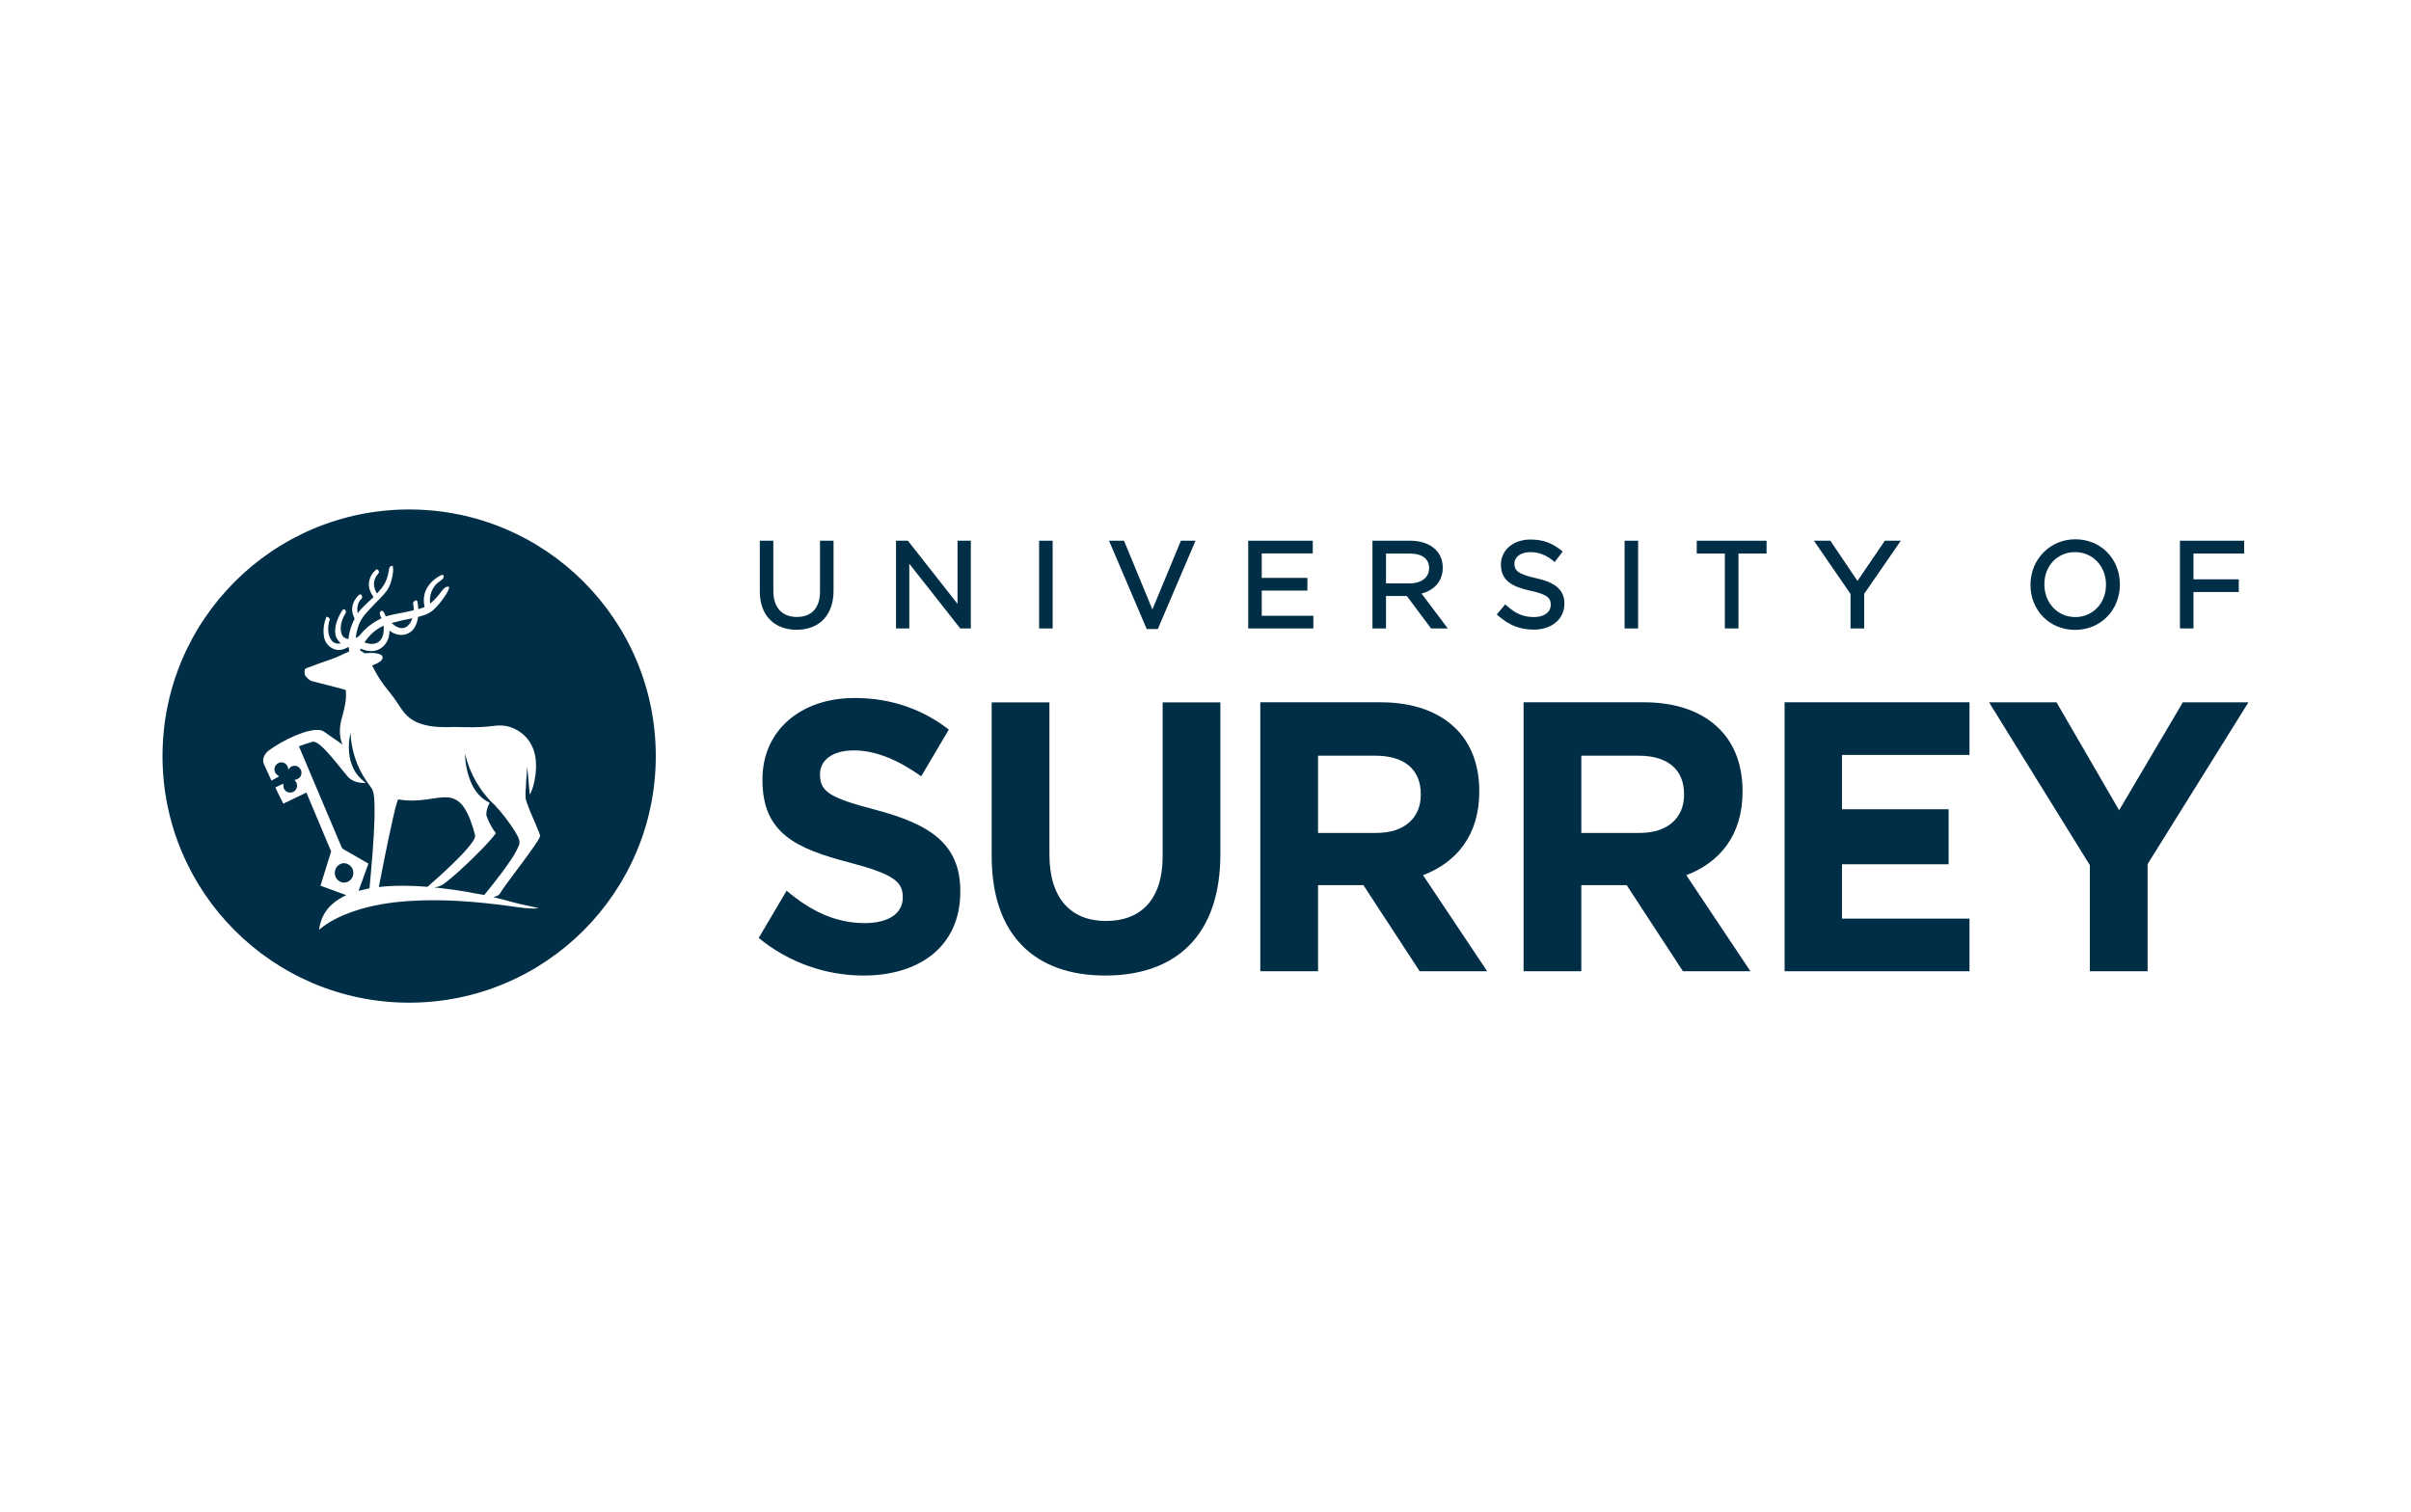 <?xml version="1.0" encoding="UTF-8"?><svg id="Layer_1" xmlns="http://www.w3.org/2000/svg" viewBox="0 0 2136 1339.78"><defs><style>.cls-1{fill:#002e46;stroke-width:0px;}</style></defs><path class="cls-1" d="m324.62,691.97c-8.55-12.51-13.46-27.43-14.09-42.58-2.48,10.72-2.07,22.56,3.05,32.47,2.43,4.81,6.32,8.63,10.52,11.91-5.78.17-12.14-1.13-16.06-5.74-6.68-7.82-12.77-16.14-19.9-23.57-2.06-2.1-4.2-4.14-6.65-5.79-1.42-.92-3.11-1.87-4.87-1.36-4.01,1.06-7.91,2.51-11.78,3.97,12.58,29.79,25.2,59.57,37.81,89.35.39,1.18,1.56,1.76,2.56,2.37,7.1,4,14.1,8.15,21.19,12.17-2.81,8.07-5.82,16.04-8.71,24.08,3.21-.81,6.45-1.52,9.68-2.2,1.92-20.74,3.82-41.51,4.44-62.34-.02-7.27.38-14.61-.91-21.81-.69-4.31-4.02-7.41-6.28-10.94"/><path class="cls-1" d="m335.71,568.52c4.1-3.39,4.57-9.21,4.19-14.15-7.01,3.08-12.86,8.52-17.03,14.9,4.1,1.4,9.22,2.2,12.84-.75"/><path class="cls-1" d="m302.04,765.36c-4.38,1.55-6.62,7.03-4.84,11.27,1.35,3.78,5.77,6.35,9.68,5.11,3.7-1,6.43-4.78,6.08-8.62.2-5.36-5.87-9.94-10.92-7.75"/><path class="cls-1" d="m357.71,556.4c4.09-.97,6.27-4.99,7.65-8.61-6.2,1.14-12.36,2.57-18.44,4.21,2.85,2.7,6.68,5.19,10.78,4.4"/><path class="cls-1" d="m478.27,741.46c-1.11,2.68-2.87,5.03-4.45,7.45-7.05,10.26-14.62,20.15-22.03,30.14-3.08,4.19-6.28,8.32-8.94,12.81-1.26,2.05-3.82,2.39-5.92,3.04,6.35,1.44,12.62,3.16,18.89,4.88,7.14,1.91,14.43,3.13,21.57,5.01-8.47.68-16.91-.68-25.27-1.89-29.79-4.08-59.95-6.53-90.01-4.55-16.38,1.13-32.77,3.7-48.37,8.95-11.1,3.82-22.05,8.82-31.05,16.5.94-8.54,4.92-16.74,11.37-22.44,3.7-3.48,8.15-5.95,12.65-8.23-7.62-2.74-15.19-5.56-22.78-8.35,3.08-10.13,6.26-20.24,9.43-30.35-7.26-17.41-14.62-34.78-21.9-52.18-6.86,3.19-13.6,6.66-20.47,9.84-2.29-4.84-4.9-9.53-7.07-14.42,2.37-1.1,4.73-2.16,7.08-3.27.02,1.97,0,4.18,1.45,5.72,2.42,3.11,7.84,2.74,9.77-.69,1.81-2.68.92-6.33-1.42-8.37,2.56-.3,5.18-1.68,5.94-4.31,1.68-4.02-2.19-8.9-6.49-8.2-2.07.17-3.66,1.62-4.68,3.32-.38-2.64-1.84-5.4-4.62-6.1-3.79-1.33-8.04,2.12-7.79,6.08-.12,2.75,2.1,4.62,4.12,6.08-2.26,1.26-4.5,2.57-6.79,3.75-2.09-4.75-4.27-9.47-6.45-14.18-2.4-4.3.28-9.64,3.86-12.39,7.1-5.22,14.88-9.49,22.94-13.02,5.39-2.29,10.95-4.3,16.77-5.13,3.26-.37,6.91-.52,9.69,1.51,5.36,3.74,10.74,7.46,16.1,11.2-3.3-7.73-2.68-16.52-.27-24.41,1.96-7.45,4.06-15.16,3.25-22.93.1-1.17-1.19-1.34-2.02-1.61-9.17-2.31-18.32-4.69-27.47-7.1-2.58-.54-4.45-2.54-6.07-4.48-1.35-1.51-1.02-3.72-.81-5.57.18-1.2,1.5-1.46,2.43-1.9,7.05-2.59,14.08-5.3,21.22-7.65,5.46-1.82,10.52-4.6,15.78-6.91-.21-1.31-.41-2.62-.59-3.93-2.57,1.37-5.29,2.71-8.27,2.72-6.17.22-11.86-4.53-13.26-10.46-1.47-6.3-.51-13.03,1.89-18.98,1.57.08,3.38,1.3,2.74,3.09-1.7,5.87-1.95,12.81,1.87,17.95,1.83,2.55,5.19,3.06,8.11,2.58-2.15-2.3-4.39-4.82-4.78-8.07-1.06-7.52,2.17-14.79,5.98-21.06.48-1.27,2.51-1.39,2.98-.06.95,1.38-.2,2.84-.83,4.06-2.82,4.97-4.42,11.12-2.63,16.71.82,2.71,3.41,4.27,6.11,4.59.48-6.32,2.5-12.43,5.41-18.05-1.13-2.54-2.18-5.19-2.19-8.02-.09-4.36,1.82-8.59,4.73-11.77.88-.86,1.77-2.18,3.2-1.62,1.1.93,1.42,2.87.2,3.84-3.33,3.28-4.23,8.33-3.13,12.78,3.83-5.52,9.16-9.7,13.94-14.34-1.95-3.01-3.85-6.26-4.05-9.93-.55-5.62,2.28-11.22,6.63-14.68,1.55-.15,2.37,1.53,2.24,2.87-1.19,1.88-2.97,3.41-3.61,5.61-1.61,4.31-.69,9.24,1.91,12.97,2.63-3.02,5.41-6.02,7.2-9.65,2.03-3.93,2.73-8.33,3.59-12.62.22-1.59,1.54-2.55,3.14-2.26.57,2.99.35,6.08-.28,9.04-.99,4.69-2.29,9.48-5.27,13.34-3.9,5.14-8.83,9.36-13.17,14.13-3.02,3.39-6.41,6.53-8.75,10.47-3.07,5.11-4.69,10.98-5.37,16.88,1.61-.73,3.23-1.57,4.25-3.08,4.91-6.25,11.57-10.87,18.59-14.45-1.02-2.01-2.75-4.89-.19-6.52,2.57-.16,2.92,3.2,4.08,4.91,8.12-2.4,16.61-3.23,24.78-5.45-.11-2.27-.38-4.53-.7-6.77.7-.73,1.44-1.44,2.19-2.12l1.65.87c.43,2.35.68,4.71.81,7.08,1.89-.52,3.74-1.14,5.57-1.81-1.04-4.75-1.01-9.82.92-14.36,2.51-6.11,7.66-10.83,13.45-13.8.88-.55,2.53-.67,2.52.75.17,2.33-2.14,3.63-3.8,4.79-6.24,4.22-9.21,12.19-8.17,19.53,3.84-3.12,7.21-6.79,10.03-10.84,1.63-2.14,3.8-4.89,6.87-3.95-.4,3.39-2.52,6.19-4.34,8.97-2.85,4.09-5.96,8.06-9.68,11.39-3.75,3.39-8.67,5.04-13.51,6.17-.88,5.68-3.1,12.03-8.74,14.58-5.45,2.83-12.11,1.29-16.71-2.46.35,6.3-2.56,12.8-8.12,16.03-5.22,3.37-11.92,2.49-17.32.02l-.71,1.39c1.46.85,2.9,1.79,4.28,2.78,4.66-.51,9.64-.81,14.05,1.08,1.71.66,2.3,2.89,1.22,4.36-1.97,2.96-5.66,3.86-8.69,5.31,3.06,6.15,6.51,12.14,10.67,17.64,3.34,4.32,6.85,8.5,9.97,13,3.27,4.55,5.92,9.63,10.01,13.55,4.33,4.38,10.1,7.06,16.02,8.52,8.49,2.1,17.32,2.15,26.01,1.77,10.89.2,21.83.69,32.68-.68,4.41-.6,8.92-.98,13.34-.19,9.62,1.93,18.35,8.32,22.65,17.21,4.09,8.09,4.44,17.46,3.32,26.31-.81,5.94-2.07,11.98-5.05,17.26-.91-8.27-1.34-16.58-2.22-24.85-.61,7.71-1.15,15.44-1.49,23.18-.11,2.88-.05,5.84,1.01,8.57,3.32,9.27,7.64,18.16,11.22,27.33.28,1.03.92,2.16.4,3.22m-115.76-290.08c-120.68,0-218.5,97.83-218.5,218.51s97.83,218.5,218.5,218.5,218.51-97.83,218.51-218.5-97.83-218.51-218.51-218.51"/><path class="cls-1" d="m438.49,713.5c-13.22-12.04-22.41-28.26-26.48-45.63.07,8.32,1.8,16.64,4.87,24.38,3.18,8.05,8.9,15.36,16.91,19.01-1.75,3.53-3.29,7.53-2.81,11.52,2.02,5.49,4.7,10.85,8.34,15.46-6,8.09-13.36,15.04-20.44,22.17-7.88,7.66-15.94,15.2-24.62,21.96-2.55,2.05-5.61,3.47-8.89,3.74l.02.99.38-.77c9.49,1.07,18.96,2.33,28.38,3.99,4.98.8,9.89,1.98,14.87,2.71,5.31-6.55,10.6-13.09,15.61-19.86,5.46-7.56,11.23-15.07,14.92-23.7,2-4.01-.68-8.08-2.55-11.56-5.3-8.73-11.56-16.91-18.51-24.39"/><path class="cls-1" d="m418.17,746.61c1.46-2.2,3.44-4.74,2.49-7.54-2.38-8.46-4.97-17.11-10.08-24.36-3-4.34-7.73-7.58-13.04-8.1-6.69-.73-13.29.99-19.89,1.78-8.28,1.2-16.75,1.38-25-.1-2.02,5.34-3.13,10.96-4.45,16.5-4.57,20.3-8.62,40.72-12.6,61.14,14.32-1.61,28.79-1.32,43.15-.21,7.56-6.57,15.02-13.26,22.18-20.27,6.07-5.97,12.22-11.95,17.26-18.84"/><path class="cls-1" d="m726.48,524c0,14.6-7.29,22.64-20.52,22.64s-20.84-8.45-20.84-23.17v-44.37h-11.98v44.9c0,20.97,12.5,33.99,32.61,33.99s32.72-12.95,32.72-34.63v-44.26h-11.99v44.9Z"/><polygon class="cls-1" points="848.32 535.06 804.33 479.11 793.8 479.11 793.8 556.83 805.58 556.83 805.58 499.49 850.73 556.83 860.1 556.83 860.1 479.11 848.32 479.11 848.32 535.06"/><rect class="cls-1" x="920.59" y="479.11" width="11.99" height="77.73"/><polygon class="cls-1" points="1020.96 540.01 995.81 479.11 982.53 479.11 1015.94 557.36 1025.75 557.36 1059.16 479.11 1046.2 479.11 1020.96 540.01"/><polygon class="cls-1" points="1117.83 523.28 1158.27 523.28 1158.27 512.03 1117.83 512.03 1117.83 490.36 1163.03 490.36 1163.03 479.11 1105.84 479.11 1105.84 556.83 1163.56 556.83 1163.56 545.59 1117.83 545.59 1117.83 523.28"/><path class="cls-1" d="m1266.1,503.26v.21c0,8.16-6.77,13.43-17.24,13.43h-20.95v-26.44h21.05c10.89,0,17.14,4.66,17.14,12.8m12.1-.11v-.21c0-6.21-2.22-11.86-6.25-15.89-5.12-5.12-13.06-7.94-22.35-7.94h-33.68v77.73h11.99v-28.79h18.44l21.49,28.79h14.81l-23.25-30.93c11.83-3.1,18.79-11.45,18.79-22.76"/><path class="cls-1" d="m1360.39,512.17c-17.3-3.71-18.68-7.74-18.68-12.83,0-5.98,5.74-10.15,13.96-10.15,7.42,0,13.85,2.43,20.23,7.64l1.46,1.19,7.07-9.37-1.37-1.1c-8.3-6.66-16.43-9.5-27.18-9.5-15.16,0-26.16,9.26-26.16,22.24,0,14.47,10.52,19.72,26.31,23.16,16.52,3.48,17.83,7.46,17.83,12.51,0,6.45-5.91,10.78-14.7,10.78-9.32,0-16.32-2.9-24.19-10.01l-1.39-1.26-7.53,8.92,1.32,1.17c9.41,8.4,19.41,12.32,31.48,12.32,15.96,0,27.11-9.36,27.11-22.99,0-12.03-7.65-18.83-25.57-22.73"/><rect class="cls-1" x="1439.28" y="479.11" width="11.99" height="77.73"/><polygon class="cls-1" points="1503.22 490.46 1528.1 490.46 1528.1 556.83 1540.19 556.83 1540.19 490.46 1565.07 490.46 1565.07 479.11 1503.22 479.11 1503.22 490.46"/><polygon class="cls-1" points="1645.62 514.74 1621.59 479.11 1607.02 479.11 1639.46 526.26 1639.46 556.83 1651.55 556.83 1651.55 526.16 1684 479.11 1669.85 479.11 1645.62 514.74"/><path class="cls-1" d="m1865.78,517.97v.21c0,16.29-11.69,28.57-27.19,28.57s-27.4-12.37-27.4-28.99,11.69-28.57,27.19-28.57,27.4,12.37,27.4,28.78m12.3-.97c-.37-22.38-17.22-39.16-39.49-39.16s-39.71,17.63-39.71,40.35,16.98,39.92,39.5,39.92,39.32-17.24,39.7-39.39l.09-.84-.08-.86h0Z"/><polygon class="cls-1" points="1988.18 490.46 1988.18 479.11 1931.3 479.11 1931.3 556.83 1943.29 556.83 1943.29 524.55 1983.41 524.55 1983.41 513.3 1943.29 513.3 1943.29 490.46 1988.18 490.46"/><path class="cls-1" d="m1030.04,758.84c0,37.78-18.95,57.18-50.16,57.18s-50.16-20.08-50.16-58.89v-134.81h-51.16v136.17c0,70.13,38.2,105.87,100.64,105.87s101.98-35.4,101.98-107.58v-134.46h-51.15v136.52Z"/><polygon class="cls-1" points="1933.88 622.26 1877.41 717.92 1821.93 622.26 1762.15 622.26 1851.49 766.61 1851.49 860.57 1902.65 860.57 1902.65 765.59 1992 622.26 1933.88 622.26"/><path class="cls-1" d="m1258.73,704.31c0,20.09-14.28,33.7-39.2,33.7h-51.82v-68.43h50.82c24.92,0,40.2,11.58,40.2,34.05v.68Zm51.82-2.73v-.68c0-22.48-6.98-41.2-19.93-54.48-15.28-15.66-38.2-24.17-67.76-24.17h-106.3v238.32h51.15v-76.27h40.2l49.83,76.27h59.79l-56.8-85.11c29.56-11.24,49.82-35.41,49.82-73.89"/><path class="cls-1" d="m1491.97,704.31c0,20.09-14.28,33.7-39.19,33.7h-51.82v-68.43h50.82c24.92,0,40.19,11.58,40.19,34.05v.68Zm51.82-2.73v-.68c0-22.48-6.97-41.2-19.93-54.48-15.28-15.66-38.2-24.17-67.76-24.17h-106.3v238.32h51.15v-76.27h40.2l49.83,76.27h59.79l-56.8-85.11c29.56-11.24,49.82-35.41,49.82-73.89"/><path class="cls-1" d="m776.8,717.83c-40.32-10.58-50.32-15.71-50.32-31.41v-.7c0-11.61,10.34-20.83,30-20.83s39.33,8.63,59.65,22.9l1.45-2.39,23.01-38.95c-23.07-17.9-50.95-28-83.45-28-47.66,0-81.65,28.69-81.65,72.06v.68c0,47.49,30.32,60.81,77.3,73.1,38.99,10.25,47,17.08,47,30.4v.68c0,14-12.67,22.54-33.66,22.54-26.48,0-48.36-11.13-69.24-28.7l-24.73,41.85c27.02,22.18,60.09,33.31,92.96,33.31,50.32,0,85.65-26.64,85.65-74.12v-.7c0-41.66-26.66-59.08-73.98-71.72"/><polygon class="cls-1" points="1581.06 860.57 1744.85 860.57 1744.85 813.93 1631.88 813.93 1631.88 765.78 1726.36 765.78 1726.36 717.04 1631.88 717.04 1631.88 668.89 1744.85 668.89 1744.85 622.25 1581.06 622.25 1581.06 860.57"/></svg>